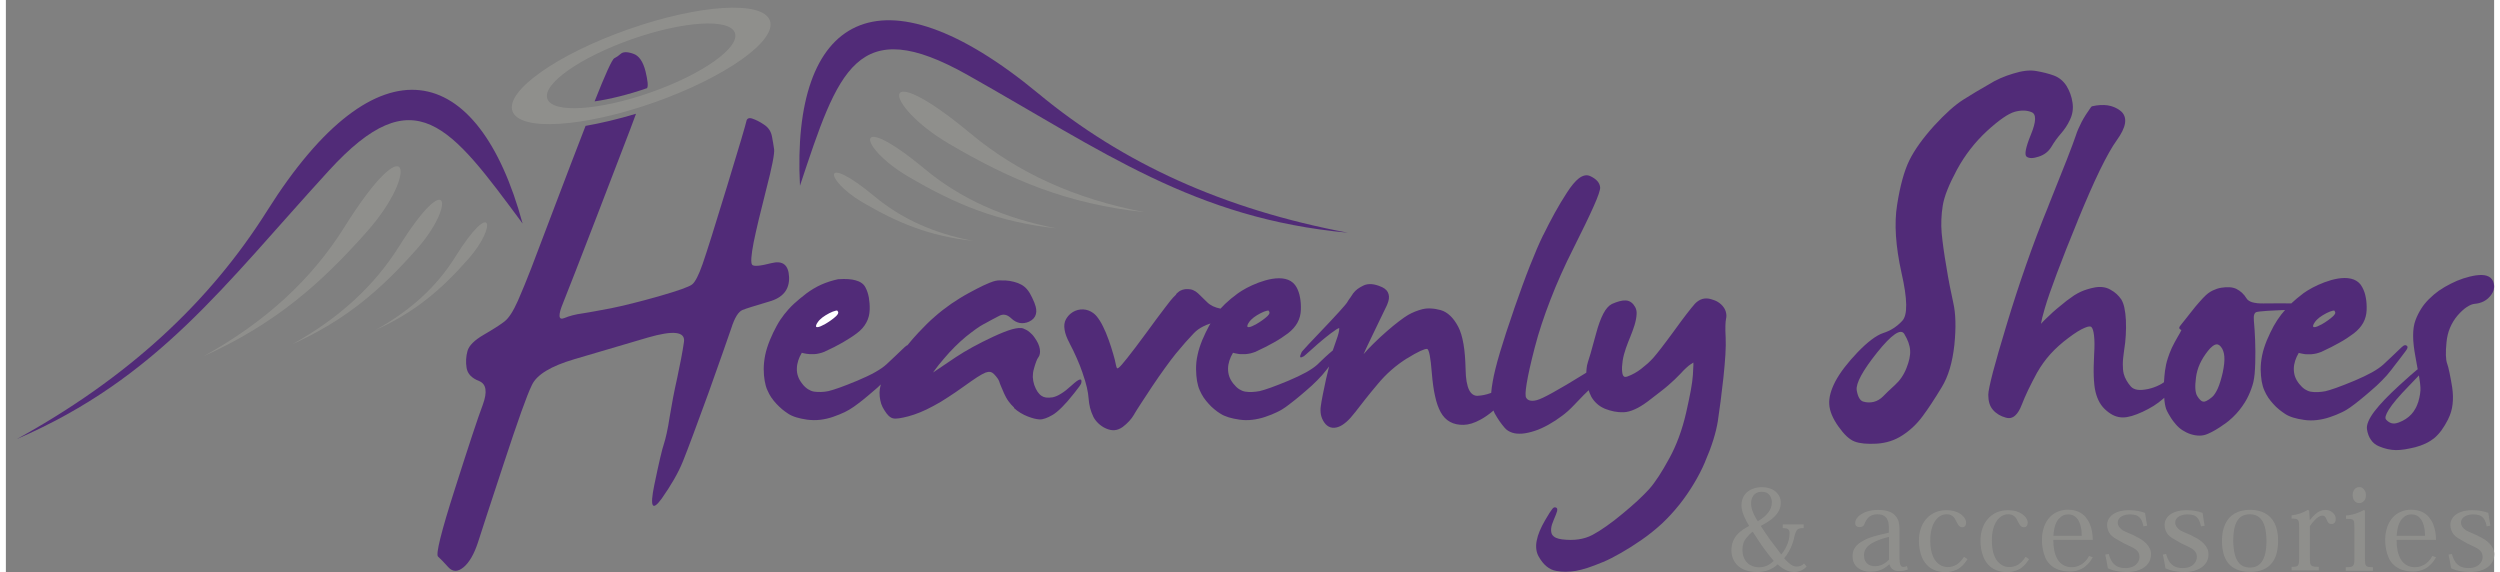 <?xml version="1.0" encoding="UTF-8"?>
<!-- Generator: Adobe Illustrator 24.1.3, SVG Export Plug-In . SVG Version: 6.00 Build 0)  -->
<svg xmlns="http://www.w3.org/2000/svg" xmlns:xlink="http://www.w3.org/1999/xlink" version="1.1" id="Layer_1" x="0px" y="0px" viewBox="0 0 201.23 46.27" style="enable-background:new 0 0 201.23 46.27;" xml:space="preserve" width="201px" height="46px">
<rect x="0" y="0" width="201.23" height="46.27" fill="#808080" stroke="none"/>
<style type="text/css">
	.st0{fill:#8F8F8C;}
	.st1{fill:#512B78;}
	.st2{fill-rule:evenodd;clip-rule:evenodd;fill:#512B78;}
	.st3{fill-rule:evenodd;clip-rule:evenodd;fill:#8F8F8C;}
	.st4{fill:#FFFFFF;}
</style>
<path class="st0" d="M197.54,44.85c0.04,0.18,0.08,0.36,0.11,0.53c0.03,0.18,0.07,0.37,0.1,0.58c0.13,0.06,0.28,0.11,0.43,0.16  c0.15,0.04,0.32,0.08,0.5,0.1c0.18,0.02,0.38,0.04,0.6,0.04c0.4,0,0.74-0.06,1.04-0.18c0.29-0.12,0.52-0.28,0.68-0.5  c0.16-0.21,0.24-0.46,0.24-0.75c0-0.17-0.03-0.33-0.1-0.47c-0.07-0.14-0.16-0.27-0.27-0.39c-0.11-0.12-0.24-0.22-0.38-0.32  c-0.14-0.09-0.29-0.18-0.45-0.25c-0.06-0.04-0.13-0.08-0.22-0.12c-0.09-0.04-0.18-0.08-0.28-0.12c-0.1-0.04-0.2-0.08-0.3-0.13  c-0.1-0.04-0.19-0.09-0.27-0.13c-0.13-0.09-0.23-0.18-0.31-0.29c-0.07-0.11-0.11-0.22-0.11-0.34c0-0.13,0.04-0.24,0.1-0.32  c0.06-0.09,0.15-0.16,0.25-0.21c0.1-0.05,0.21-0.09,0.32-0.11c0.11-0.02,0.22-0.03,0.32-0.03c0.21,0,0.39,0.03,0.53,0.08  c0.14,0.06,0.26,0.16,0.35,0.3c0.09,0.14,0.16,0.34,0.21,0.59l0.3-0.06c-0.04-0.22-0.08-0.41-0.1-0.58  c-0.03-0.17-0.05-0.32-0.07-0.45c-0.17-0.07-0.37-0.12-0.58-0.16c-0.21-0.04-0.45-0.06-0.71-0.06c-0.37,0-0.68,0.05-0.95,0.15  c-0.26,0.1-0.47,0.24-0.61,0.42c-0.14,0.18-0.22,0.38-0.22,0.62c0,0.16,0.03,0.31,0.08,0.44c0.05,0.13,0.12,0.25,0.21,0.36  c0.09,0.09,0.19,0.17,0.3,0.25c0.11,0.07,0.23,0.14,0.36,0.21c0.13,0.07,0.27,0.15,0.4,0.23c0.17,0.09,0.32,0.16,0.46,0.22  c0.14,0.06,0.25,0.12,0.35,0.18c0.1,0.06,0.18,0.12,0.25,0.19c0.07,0.07,0.12,0.15,0.15,0.23c0.03,0.08,0.05,0.18,0.05,0.28  c0,0.17-0.05,0.32-0.14,0.45c-0.09,0.14-0.22,0.25-0.39,0.33c-0.17,0.08-0.37,0.12-0.61,0.12c-0.22,0-0.41-0.03-0.59-0.1  c-0.17-0.07-0.32-0.19-0.45-0.35c-0.12-0.17-0.23-0.4-0.31-0.69L197.54,44.85z M193.35,43.32c0.02-0.33,0.07-0.61,0.14-0.83  c0.08-0.22,0.17-0.4,0.29-0.53c0.12-0.13,0.24-0.23,0.37-0.28c0.13-0.06,0.26-0.08,0.38-0.08c0.19,0,0.36,0.04,0.49,0.12  c0.13,0.08,0.24,0.19,0.32,0.31c0.08,0.13,0.14,0.27,0.19,0.43c0.04,0.15,0.07,0.31,0.09,0.46c0.01,0.15,0.02,0.28,0.02,0.41H193.35  z M196.23,44.96c-0.04,0.09-0.1,0.18-0.18,0.29c-0.08,0.1-0.18,0.2-0.3,0.3c-0.12,0.1-0.26,0.17-0.42,0.23  c-0.16,0.06-0.34,0.09-0.55,0.09c-0.22,0-0.42-0.06-0.61-0.16c-0.19-0.11-0.35-0.25-0.47-0.45c-0.13-0.21-0.22-0.45-0.28-0.72  c-0.05-0.27-0.08-0.56-0.08-0.88h3.19c0-0.2-0.02-0.42-0.05-0.64c-0.04-0.22-0.1-0.44-0.19-0.65c-0.09-0.21-0.21-0.4-0.36-0.58  c-0.15-0.17-0.34-0.31-0.57-0.41c-0.23-0.1-0.5-0.15-0.82-0.16c-0.3,0-0.56,0.05-0.79,0.14c-0.23,0.09-0.43,0.21-0.6,0.37  c-0.17,0.16-0.3,0.34-0.41,0.54c-0.11,0.2-0.19,0.42-0.24,0.65c-0.05,0.23-0.08,0.46-0.08,0.7c0,0.28,0.02,0.54,0.07,0.8  c0.05,0.26,0.12,0.49,0.22,0.71c0.1,0.22,0.24,0.41,0.42,0.57c0.17,0.16,0.39,0.29,0.65,0.38c0.26,0.09,0.56,0.14,0.91,0.14  c0.15,0,0.3-0.01,0.46-0.05c0.16-0.03,0.32-0.09,0.48-0.17c0.16-0.08,0.32-0.2,0.47-0.35c0.15-0.15,0.3-0.34,0.43-0.58L196.23,44.96  z M190.71,41.24c-0.16,0.09-0.32,0.16-0.47,0.22c-0.15,0.06-0.31,0.11-0.47,0.15c-0.16,0.04-0.33,0.07-0.52,0.08v0.27  c0.16,0,0.29,0,0.38,0.01c0.09,0.01,0.16,0.04,0.2,0.08c0.04,0.04,0.07,0.11,0.08,0.2c0.01,0.09,0.02,0.22,0.02,0.38v2.52  c0,0.16,0,0.28-0.02,0.38c-0.01,0.09-0.04,0.17-0.09,0.22c-0.04,0.05-0.11,0.08-0.21,0.1c-0.09,0.02-0.22,0.02-0.38,0.02v0.29h2.2  v-0.29c-0.15,0-0.27-0.01-0.36-0.02c-0.09-0.02-0.15-0.05-0.19-0.09c-0.04-0.05-0.07-0.12-0.08-0.21c-0.01-0.09-0.02-0.22-0.02-0.37  V41.3L190.71,41.24z M190.32,39.39c-0.1,0-0.19,0.03-0.27,0.08c-0.08,0.05-0.14,0.13-0.19,0.22c-0.05,0.1-0.07,0.21-0.07,0.35  c0,0.14,0.02,0.25,0.07,0.35c0.05,0.1,0.11,0.17,0.19,0.22c0.08,0.05,0.17,0.08,0.27,0.08c0.1,0,0.19-0.03,0.27-0.08  c0.08-0.05,0.15-0.12,0.2-0.22c0.05-0.09,0.07-0.21,0.07-0.35c0-0.13-0.02-0.24-0.07-0.33c-0.05-0.1-0.11-0.17-0.19-0.23  C190.52,39.42,190.43,39.39,190.32,39.39z M186.27,41.3l-0.1-0.07c-0.21,0.13-0.42,0.23-0.64,0.3c-0.22,0.07-0.44,0.12-0.68,0.15  v0.26c0.14,0,0.25,0,0.33,0.02c0.08,0.01,0.14,0.04,0.18,0.09c0.04,0.04,0.07,0.11,0.08,0.2c0.01,0.09,0.02,0.21,0.02,0.36v2.52  c0,0.16,0,0.29-0.02,0.38c-0.01,0.1-0.04,0.17-0.08,0.22c-0.04,0.05-0.1,0.08-0.18,0.09c-0.08,0.02-0.19,0.02-0.33,0.02v0.29h2.2  v-0.29c-0.16,0-0.3-0.01-0.39-0.02c-0.1-0.02-0.17-0.05-0.22-0.1c-0.05-0.05-0.08-0.12-0.09-0.21c-0.01-0.09-0.02-0.22-0.02-0.37  v-2.59c0.12-0.18,0.24-0.33,0.36-0.45c0.11-0.13,0.22-0.23,0.33-0.29c0.11-0.07,0.21-0.11,0.32-0.11c0.09,0,0.16,0.03,0.21,0.08  c0.05,0.05,0.1,0.14,0.14,0.26c0.04,0.12,0.1,0.2,0.16,0.26c0.06,0.06,0.14,0.08,0.23,0.08c0.11,0,0.19-0.04,0.25-0.11  c0.06-0.07,0.09-0.17,0.09-0.3c0-0.14-0.04-0.27-0.12-0.38c-0.08-0.11-0.18-0.19-0.3-0.26c-0.12-0.06-0.26-0.09-0.4-0.09  c-0.16,0-0.31,0.03-0.45,0.09c-0.14,0.06-0.27,0.15-0.4,0.27c-0.13,0.12-0.27,0.27-0.41,0.45h-0.02L186.27,41.3z M181.48,41.59  c0.32,0,0.57,0.09,0.77,0.26c0.2,0.17,0.34,0.42,0.43,0.74c0.09,0.32,0.14,0.71,0.14,1.15c0,0.2-0.01,0.39-0.03,0.6  c-0.02,0.2-0.06,0.4-0.11,0.58c-0.06,0.19-0.13,0.35-0.23,0.5c-0.1,0.15-0.23,0.26-0.39,0.35c-0.16,0.09-0.35,0.13-0.58,0.13  c-0.2,0-0.38-0.04-0.54-0.11c-0.16-0.07-0.29-0.18-0.39-0.32c-0.13-0.16-0.23-0.39-0.3-0.67c-0.07-0.28-0.11-0.64-0.12-1.07  c0-0.29,0.02-0.56,0.06-0.82c0.04-0.26,0.11-0.49,0.21-0.69c0.1-0.2,0.24-0.36,0.41-0.47C181,41.65,181.22,41.59,181.48,41.59z   M181.49,46.25c0.41,0,0.77-0.06,1.06-0.19c0.29-0.12,0.52-0.29,0.7-0.52c0.18-0.22,0.31-0.49,0.39-0.8  c0.08-0.31,0.12-0.65,0.12-1.02c0-0.56-0.1-1.03-0.28-1.4c-0.19-0.37-0.45-0.64-0.79-0.82c-0.34-0.18-0.74-0.27-1.2-0.27  c-0.48,0-0.89,0.1-1.23,0.29c-0.34,0.19-0.6,0.48-0.77,0.85c-0.18,0.37-0.27,0.82-0.27,1.35c0,0.38,0.04,0.73,0.12,1.03  c0.08,0.31,0.21,0.58,0.39,0.8c0.18,0.22,0.41,0.39,0.7,0.51C180.73,46.19,181.08,46.25,181.49,46.25z M174.44,44.85  c0.04,0.18,0.08,0.36,0.11,0.53c0.03,0.18,0.07,0.37,0.1,0.58c0.13,0.06,0.28,0.11,0.43,0.16c0.15,0.04,0.32,0.08,0.5,0.1  c0.18,0.02,0.38,0.04,0.6,0.04c0.4,0,0.74-0.06,1.03-0.18c0.29-0.12,0.52-0.28,0.68-0.5c0.16-0.21,0.24-0.46,0.24-0.75  c0-0.17-0.03-0.33-0.1-0.47c-0.07-0.14-0.16-0.27-0.27-0.39c-0.11-0.12-0.24-0.22-0.38-0.32c-0.14-0.09-0.29-0.18-0.45-0.25  c-0.06-0.04-0.13-0.08-0.22-0.12c-0.09-0.04-0.18-0.08-0.28-0.12c-0.1-0.04-0.2-0.08-0.3-0.13c-0.1-0.04-0.19-0.09-0.27-0.13  c-0.13-0.09-0.23-0.18-0.31-0.29c-0.07-0.11-0.11-0.22-0.11-0.34c0-0.13,0.04-0.24,0.1-0.32c0.06-0.09,0.15-0.16,0.25-0.21  c0.1-0.05,0.21-0.09,0.32-0.11c0.11-0.02,0.22-0.03,0.32-0.03c0.21,0,0.39,0.03,0.53,0.08c0.14,0.06,0.26,0.16,0.35,0.3  c0.09,0.14,0.16,0.34,0.21,0.59l0.3-0.06c-0.04-0.22-0.08-0.41-0.1-0.58c-0.03-0.17-0.05-0.32-0.07-0.45  c-0.17-0.07-0.37-0.12-0.58-0.16c-0.21-0.04-0.45-0.06-0.71-0.06c-0.37,0-0.68,0.05-0.95,0.15c-0.26,0.1-0.47,0.24-0.61,0.42  c-0.14,0.18-0.22,0.38-0.22,0.62c0,0.16,0.03,0.31,0.08,0.44c0.05,0.13,0.12,0.25,0.21,0.36c0.09,0.09,0.19,0.17,0.3,0.25  c0.11,0.07,0.23,0.14,0.36,0.21c0.13,0.07,0.27,0.15,0.4,0.23c0.17,0.09,0.32,0.16,0.46,0.22c0.14,0.06,0.25,0.12,0.35,0.18  c0.1,0.06,0.18,0.12,0.25,0.19c0.07,0.07,0.12,0.15,0.15,0.23c0.03,0.08,0.05,0.18,0.05,0.28c0,0.17-0.05,0.32-0.14,0.45  c-0.09,0.14-0.22,0.25-0.39,0.33c-0.17,0.08-0.37,0.12-0.61,0.12c-0.22,0-0.41-0.03-0.59-0.1c-0.17-0.07-0.32-0.19-0.45-0.35  c-0.12-0.17-0.23-0.4-0.31-0.69L174.44,44.85z M169.78,44.85c0.04,0.18,0.08,0.36,0.11,0.53c0.03,0.18,0.07,0.37,0.1,0.58  c0.13,0.06,0.28,0.11,0.43,0.16c0.15,0.04,0.32,0.08,0.5,0.1c0.18,0.02,0.38,0.04,0.6,0.04c0.4,0,0.74-0.06,1.04-0.18  c0.29-0.12,0.52-0.28,0.68-0.5c0.16-0.21,0.24-0.46,0.24-0.75c0-0.17-0.03-0.33-0.1-0.47c-0.07-0.14-0.16-0.27-0.27-0.39  c-0.11-0.12-0.24-0.22-0.38-0.32c-0.14-0.09-0.29-0.18-0.45-0.25c-0.06-0.04-0.13-0.08-0.22-0.12c-0.09-0.04-0.18-0.08-0.28-0.12  c-0.1-0.04-0.2-0.08-0.3-0.13c-0.1-0.04-0.19-0.09-0.27-0.13c-0.13-0.09-0.23-0.18-0.31-0.29c-0.07-0.11-0.11-0.22-0.11-0.34  c0-0.13,0.04-0.24,0.1-0.32c0.06-0.09,0.15-0.16,0.25-0.21c0.1-0.05,0.21-0.09,0.32-0.11c0.11-0.02,0.22-0.03,0.32-0.03  c0.21,0,0.39,0.03,0.53,0.08c0.14,0.06,0.26,0.16,0.35,0.3s0.16,0.34,0.21,0.59l0.3-0.06c-0.04-0.22-0.08-0.41-0.1-0.58  c-0.03-0.17-0.05-0.32-0.07-0.45c-0.17-0.07-0.37-0.12-0.58-0.16c-0.21-0.04-0.45-0.06-0.71-0.06c-0.37,0-0.68,0.05-0.95,0.15  c-0.26,0.1-0.47,0.24-0.61,0.42c-0.14,0.18-0.22,0.38-0.22,0.62c0,0.16,0.03,0.31,0.08,0.44c0.05,0.13,0.12,0.25,0.21,0.36  c0.09,0.09,0.19,0.17,0.3,0.25c0.11,0.07,0.23,0.14,0.36,0.21c0.13,0.07,0.27,0.15,0.41,0.23c0.17,0.09,0.32,0.16,0.46,0.22  c0.14,0.06,0.25,0.12,0.35,0.18c0.1,0.06,0.18,0.12,0.25,0.19c0.07,0.07,0.12,0.15,0.15,0.23c0.03,0.08,0.05,0.18,0.05,0.28  c0,0.17-0.05,0.32-0.14,0.45c-0.09,0.14-0.22,0.25-0.39,0.33c-0.17,0.08-0.37,0.12-0.61,0.12c-0.22,0-0.41-0.03-0.59-0.1  c-0.17-0.07-0.32-0.19-0.45-0.35c-0.12-0.17-0.23-0.4-0.31-0.69L169.78,44.85z M165.59,43.32c0.02-0.33,0.07-0.61,0.14-0.83  c0.08-0.22,0.17-0.4,0.29-0.53c0.12-0.13,0.24-0.23,0.37-0.28c0.13-0.06,0.26-0.08,0.38-0.08c0.19,0,0.36,0.04,0.49,0.12  c0.13,0.08,0.24,0.19,0.32,0.31c0.08,0.13,0.14,0.27,0.19,0.43c0.04,0.15,0.07,0.31,0.09,0.46c0.01,0.15,0.02,0.28,0.02,0.41H165.59  z M168.47,44.96c-0.04,0.09-0.1,0.18-0.18,0.29c-0.08,0.1-0.18,0.2-0.3,0.3c-0.12,0.1-0.26,0.17-0.42,0.23  c-0.16,0.06-0.34,0.09-0.55,0.09c-0.22,0-0.42-0.06-0.61-0.16c-0.19-0.11-0.35-0.25-0.47-0.45c-0.13-0.21-0.22-0.45-0.28-0.72  c-0.05-0.27-0.08-0.56-0.08-0.88h3.19c0-0.2-0.02-0.42-0.05-0.64c-0.04-0.22-0.1-0.44-0.19-0.65c-0.09-0.21-0.21-0.4-0.36-0.58  c-0.15-0.17-0.34-0.31-0.57-0.41c-0.23-0.1-0.5-0.15-0.82-0.16c-0.3,0-0.56,0.05-0.79,0.14c-0.23,0.09-0.43,0.21-0.6,0.37  c-0.17,0.16-0.3,0.34-0.41,0.54c-0.11,0.2-0.19,0.42-0.24,0.65c-0.05,0.23-0.08,0.46-0.08,0.7c0,0.28,0.02,0.54,0.07,0.8  c0.05,0.26,0.12,0.49,0.22,0.71c0.1,0.22,0.24,0.41,0.42,0.57c0.17,0.16,0.39,0.29,0.65,0.38c0.26,0.09,0.56,0.14,0.91,0.14  c0.15,0,0.3-0.01,0.46-0.05c0.16-0.03,0.32-0.09,0.48-0.17c0.16-0.08,0.32-0.2,0.47-0.35c0.15-0.15,0.3-0.34,0.43-0.58L168.47,44.96  z M163.34,45.03c-0.18,0.28-0.38,0.49-0.6,0.63c-0.22,0.13-0.46,0.2-0.71,0.2c-0.16,0-0.33-0.03-0.49-0.1  c-0.16-0.07-0.32-0.19-0.46-0.35c-0.14-0.16-0.25-0.38-0.34-0.66c-0.08-0.28-0.13-0.62-0.13-1.04c0-0.36,0.04-0.67,0.11-0.93  c0.07-0.27,0.17-0.49,0.29-0.66c0.12-0.18,0.27-0.31,0.42-0.4c0.16-0.09,0.33-0.13,0.5-0.13c0.2,0,0.35,0.05,0.47,0.14  c0.12,0.09,0.21,0.21,0.27,0.36c0.06,0.12,0.12,0.22,0.17,0.31c0.05,0.08,0.1,0.14,0.16,0.18c0.05,0.04,0.12,0.06,0.2,0.06  c0.1,0,0.18-0.04,0.23-0.1c0.05-0.07,0.08-0.16,0.08-0.28c0-0.11-0.04-0.23-0.11-0.34c-0.07-0.12-0.18-0.23-0.31-0.33  c-0.14-0.1-0.3-0.18-0.5-0.24c-0.2-0.06-0.42-0.09-0.67-0.09c-0.34,0-0.64,0.06-0.92,0.18c-0.27,0.12-0.51,0.29-0.7,0.51  c-0.2,0.22-0.35,0.48-0.45,0.78c-0.11,0.3-0.16,0.64-0.16,1.01c0,0.22,0.02,0.44,0.06,0.68c0.04,0.23,0.11,0.46,0.2,0.68  c0.1,0.22,0.23,0.42,0.39,0.59c0.17,0.18,0.37,0.32,0.62,0.42c0.25,0.1,0.55,0.16,0.89,0.16c0.13,0,0.27-0.01,0.42-0.04  c0.15-0.03,0.3-0.08,0.46-0.15c0.16-0.07,0.31-0.18,0.46-0.32c0.15-0.14,0.29-0.32,0.43-0.54L163.34,45.03z M158.36,45.03  c-0.18,0.28-0.38,0.49-0.6,0.63c-0.22,0.13-0.46,0.2-0.71,0.2c-0.16,0-0.33-0.03-0.49-0.1c-0.16-0.07-0.32-0.19-0.46-0.35  c-0.14-0.16-0.25-0.38-0.34-0.66c-0.08-0.28-0.13-0.62-0.13-1.04c0-0.36,0.04-0.67,0.11-0.93c0.07-0.27,0.17-0.49,0.29-0.66  c0.12-0.18,0.27-0.31,0.42-0.4c0.16-0.09,0.33-0.13,0.5-0.13c0.2,0,0.35,0.05,0.47,0.14c0.12,0.09,0.21,0.21,0.27,0.36  c0.06,0.12,0.12,0.22,0.17,0.31c0.05,0.08,0.1,0.14,0.16,0.18c0.05,0.04,0.12,0.06,0.2,0.06c0.1,0,0.18-0.04,0.23-0.1  c0.05-0.07,0.08-0.16,0.08-0.28c0-0.11-0.04-0.23-0.11-0.34c-0.07-0.12-0.18-0.23-0.31-0.33c-0.14-0.1-0.3-0.18-0.5-0.24  c-0.2-0.06-0.42-0.09-0.67-0.09c-0.34,0-0.64,0.06-0.92,0.18c-0.27,0.12-0.51,0.29-0.7,0.51c-0.2,0.22-0.35,0.48-0.45,0.78  c-0.11,0.3-0.16,0.64-0.16,1.01c0,0.22,0.02,0.44,0.06,0.68c0.04,0.23,0.11,0.46,0.2,0.68c0.1,0.22,0.23,0.42,0.39,0.59  c0.17,0.18,0.37,0.32,0.62,0.42c0.25,0.1,0.55,0.16,0.89,0.16c0.13,0,0.27-0.01,0.42-0.04c0.15-0.03,0.3-0.08,0.46-0.15  c0.16-0.07,0.31-0.18,0.46-0.32c0.15-0.14,0.29-0.32,0.43-0.54L158.36,45.03z M152.28,45.27c-0.09,0.09-0.18,0.17-0.29,0.25  c-0.11,0.08-0.23,0.14-0.36,0.19c-0.13,0.05-0.28,0.08-0.45,0.08c-0.21,0-0.38-0.04-0.52-0.12c-0.13-0.08-0.23-0.18-0.3-0.32  c-0.06-0.13-0.09-0.29-0.09-0.47c0-0.22,0.07-0.41,0.21-0.59c0.14-0.18,0.36-0.34,0.66-0.48c0.3-0.14,0.68-0.28,1.15-0.39V45.27z   M152.28,43.08l-0.65,0.15c-0.35,0.08-0.66,0.17-0.93,0.27c-0.27,0.1-0.49,0.22-0.68,0.34c-0.24,0.15-0.41,0.32-0.52,0.51  c-0.11,0.19-0.16,0.42-0.15,0.66c0,0.22,0.04,0.4,0.13,0.56c0.08,0.16,0.19,0.28,0.33,0.38c0.14,0.1,0.29,0.17,0.46,0.22  c0.17,0.05,0.34,0.07,0.51,0.07c0.24,0,0.46-0.03,0.64-0.08c0.18-0.05,0.35-0.12,0.49-0.21c0.14-0.09,0.27-0.19,0.39-0.3h0.03  c0.06,0.18,0.14,0.31,0.27,0.4c0.12,0.09,0.29,0.13,0.49,0.13c0.16,0,0.3-0.01,0.41-0.03c0.12-0.02,0.22-0.06,0.32-0.1l-0.08-0.28  c-0.04,0.02-0.08,0.04-0.13,0.06c-0.05,0.01-0.1,0.02-0.16,0.02c-0.1,0-0.18-0.05-0.23-0.16c-0.05-0.11-0.08-0.29-0.08-0.53v-2.38  c0-0.24-0.03-0.45-0.08-0.63c-0.06-0.18-0.15-0.34-0.28-0.47c-0.09-0.1-0.2-0.18-0.32-0.24c-0.12-0.06-0.27-0.11-0.44-0.15  c-0.17-0.03-0.38-0.05-0.61-0.05c-0.3,0-0.56,0.03-0.79,0.1c-0.23,0.06-0.42,0.15-0.58,0.25c-0.16,0.1-0.28,0.22-0.36,0.34  c-0.08,0.12-0.12,0.24-0.12,0.36c0,0.06,0.01,0.12,0.03,0.17c0.02,0.05,0.06,0.09,0.11,0.12c0.05,0.03,0.12,0.05,0.2,0.05  c0.12,0,0.21-0.03,0.28-0.07c0.06-0.05,0.11-0.12,0.14-0.21c0.03-0.07,0.06-0.15,0.11-0.23c0.05-0.09,0.11-0.17,0.18-0.25  c0.08-0.08,0.17-0.15,0.3-0.2c0.12-0.05,0.27-0.08,0.45-0.08c0.18,0,0.34,0.03,0.46,0.09c0.12,0.06,0.21,0.13,0.28,0.23  c0.07,0.1,0.11,0.21,0.14,0.33s0.04,0.26,0.04,0.4V43.08z M140.44,44.45c0-0.19,0.03-0.37,0.08-0.53c0.06-0.16,0.14-0.31,0.26-0.44  c0.07-0.09,0.14-0.17,0.22-0.25c0.08-0.08,0.17-0.16,0.27-0.23c0.17,0.27,0.35,0.54,0.53,0.81c0.18,0.27,0.37,0.54,0.57,0.8  c0.19,0.26,0.4,0.51,0.6,0.75c-0.16,0.16-0.33,0.28-0.53,0.38c-0.2,0.09-0.42,0.14-0.66,0.14c-0.11,0-0.22-0.01-0.34-0.04  c-0.12-0.03-0.24-0.07-0.36-0.14c-0.12-0.06-0.22-0.15-0.32-0.26c-0.1-0.11-0.17-0.25-0.23-0.41  C140.47,44.87,140.44,44.67,140.44,44.45z M142.02,39.77c0.14,0,0.26,0.03,0.36,0.07c0.1,0.05,0.18,0.11,0.25,0.2  c0.06,0.08,0.11,0.17,0.14,0.27c0.03,0.1,0.05,0.2,0.05,0.31c0,0.3-0.1,0.59-0.3,0.84c-0.2,0.26-0.48,0.49-0.84,0.69  c-0.19-0.28-0.32-0.54-0.41-0.78c-0.09-0.24-0.13-0.45-0.13-0.65c0-0.19,0.03-0.36,0.1-0.5c0.07-0.14,0.17-0.25,0.3-0.34  C141.67,39.81,141.83,39.77,142.02,39.77z M145.44,42.41h-1.74v0.3c0.13,0,0.23,0.01,0.31,0.03c0.08,0.02,0.14,0.06,0.18,0.12  c0.04,0.06,0.06,0.13,0.06,0.23c0,0.32-0.06,0.64-0.18,0.93c-0.12,0.3-0.28,0.57-0.49,0.82c-0.32-0.41-0.62-0.81-0.9-1.19  c-0.28-0.39-0.53-0.76-0.76-1.12c0.2-0.1,0.4-0.22,0.59-0.34c0.19-0.12,0.37-0.26,0.52-0.41c0.15-0.15,0.28-0.32,0.37-0.5  c0.09-0.19,0.14-0.4,0.14-0.63c0-0.17-0.03-0.33-0.1-0.48c-0.07-0.15-0.17-0.28-0.3-0.4c-0.13-0.12-0.29-0.21-0.49-0.27  c-0.19-0.07-0.41-0.1-0.66-0.1c-0.22,0-0.44,0.03-0.63,0.1c-0.2,0.06-0.37,0.16-0.52,0.28c-0.15,0.12-0.27,0.28-0.35,0.46  c-0.08,0.18-0.13,0.4-0.13,0.64c0,0.16,0.03,0.33,0.08,0.51c0.05,0.18,0.13,0.36,0.22,0.55c0.09,0.19,0.2,0.39,0.32,0.59  c-0.17,0.09-0.33,0.19-0.5,0.3c-0.17,0.11-0.32,0.24-0.46,0.4c-0.14,0.15-0.25,0.33-0.34,0.54c-0.08,0.21-0.13,0.46-0.13,0.74  c0,0.24,0.04,0.46,0.13,0.67c0.08,0.21,0.21,0.4,0.38,0.56c0.17,0.16,0.39,0.29,0.65,0.38c0.26,0.09,0.57,0.14,0.93,0.14  c0.34,0,0.65-0.06,0.92-0.16c0.27-0.11,0.52-0.26,0.73-0.46c0.17,0.16,0.34,0.29,0.5,0.38c0.16,0.09,0.31,0.15,0.44,0.19  c0.14,0.03,0.27,0.05,0.39,0.05c0.16,0,0.31-0.03,0.44-0.07c0.13-0.04,0.24-0.1,0.34-0.17c0.1-0.07,0.17-0.14,0.23-0.21l-0.21-0.24  c-0.07,0.08-0.15,0.14-0.25,0.18c-0.09,0.04-0.2,0.07-0.32,0.07c-0.11,0-0.22-0.02-0.33-0.07c-0.1-0.05-0.22-0.12-0.33-0.22  c-0.11-0.1-0.24-0.22-0.38-0.38c0.15-0.17,0.28-0.36,0.39-0.56c0.11-0.2,0.21-0.4,0.28-0.62c0.08-0.22,0.14-0.44,0.18-0.66  c0.05-0.18,0.1-0.31,0.16-0.4c0.06-0.09,0.14-0.15,0.23-0.17c0.09-0.03,0.21-0.04,0.34-0.03V42.41z"></path>
<path class="st1" d="M188.31,25.12c-0.01-0.01-0.06-0.01-0.14,0.01c-0.13,0.03-0.3,0.09-0.51,0.2l0,0l0,0  c-0.21,0.11-0.39,0.22-0.55,0.34c-0.15,0.12-0.28,0.24-0.37,0.37c-0.09,0.12-0.14,0.22-0.15,0.3c-0.01,0.04,0,0.07,0.02,0.1  c0.02,0.02,0.07,0.02,0.15,0.01c0.12-0.02,0.28-0.09,0.48-0.2l0.01,0c0.21-0.12,0.39-0.23,0.55-0.35c0.16-0.11,0.3-0.23,0.42-0.34  l0.01-0.01c0.09-0.09,0.14-0.17,0.15-0.24C188.39,25.26,188.36,25.19,188.31,25.12 M179.13,28.04c-0.04-0.05-0.08-0.08-0.11-0.11  c-0.08-0.06-0.16-0.09-0.25-0.08c-0.1,0.01-0.22,0.07-0.34,0.17c-0.12,0.09-0.24,0.22-0.37,0.39l0,0l0,0  c-0.26,0.33-0.47,0.67-0.63,1.02c-0.16,0.35-0.26,0.71-0.31,1.08l0,0.01c-0.05,0.37-0.07,0.69-0.05,0.95  c0.02,0.24,0.07,0.43,0.15,0.56l0,0c0.08,0.14,0.17,0.24,0.25,0.32l0.01,0.01c0.07,0.07,0.15,0.11,0.22,0.12  c0.06,0.01,0.14,0,0.25-0.05c0.13-0.06,0.29-0.17,0.46-0.31c0.17-0.14,0.32-0.38,0.47-0.7c0.15-0.34,0.28-0.77,0.4-1.29  c0.11-0.52,0.16-0.95,0.13-1.31C179.38,28.49,179.29,28.23,179.13,28.04L179.13,28.04L179.13,28.04z M190.57,23.24  c0.13,0.24,0.23,0.52,0.28,0.82c0.06,0.3,0.08,0.63,0.07,0.99c-0.01,0.38-0.1,0.73-0.28,1.06c-0.18,0.32-0.43,0.6-0.77,0.86h0  c-0.33,0.25-0.71,0.5-1.14,0.74c-0.43,0.24-0.91,0.49-1.44,0.73l-0.01,0.01l0,0c-0.15,0.06-0.3,0.1-0.44,0.14  c-0.14,0.03-0.28,0.05-0.41,0.06h0c-0.13,0-0.24,0-0.34,0c-0.11,0-0.2-0.01-0.29-0.03l0,0v0c-0.07-0.01-0.15-0.03-0.21-0.04  c-0.06-0.01-0.12-0.03-0.16-0.04c-0.13,0.21-0.22,0.42-0.29,0.63c-0.07,0.22-0.11,0.44-0.11,0.66c0,0.22,0.03,0.43,0.1,0.63  c0.07,0.2,0.18,0.39,0.33,0.58c0.15,0.19,0.3,0.33,0.46,0.44c0.16,0.1,0.32,0.17,0.49,0.2c0.19,0.03,0.38,0.04,0.57,0.03  c0.19-0.01,0.39-0.03,0.6-0.07c0.21-0.05,0.51-0.14,0.9-0.28c0.38-0.14,0.86-0.32,1.43-0.56c0.57-0.24,1.05-0.47,1.45-0.69  c0.39-0.22,0.69-0.43,0.91-0.63c0.2-0.18,0.41-0.38,0.65-0.61c0.22-0.21,0.43-0.41,0.64-0.61c0.16-0.16,0.28-0.26,0.34-0.3  c0.06-0.04,0.12-0.05,0.18-0.04c0.14,0.04,0.18,0.13,0.12,0.27c0,0.01,0,0.01-0.01,0.02c-0.02,0.05-0.07,0.11-0.13,0.2  c-0.3,0.41-0.62,0.82-0.94,1.23l-0.22,0.29c-0.22,0.29-0.47,0.57-0.75,0.85c-0.27,0.28-0.58,0.56-0.91,0.84  c-0.32,0.28-0.61,0.52-0.87,0.73l-0.01,0.01c-0.27,0.22-0.51,0.4-0.72,0.55l-0.01,0.01c-0.21,0.15-0.45,0.3-0.73,0.43  c-0.28,0.14-0.59,0.26-0.94,0.38c-0.35,0.12-0.71,0.2-1.05,0.24c-0.35,0.04-0.7,0.04-1.04-0.01l0,0v0  c-0.34-0.05-0.64-0.11-0.89-0.19c-0.26-0.08-0.48-0.18-0.66-0.3c-0.17-0.11-0.33-0.23-0.49-0.36c-0.16-0.13-0.31-0.27-0.45-0.43  c-0.15-0.16-0.28-0.33-0.41-0.51c-0.12-0.18-0.23-0.38-0.32-0.59l0,0c-0.1-0.22-0.17-0.47-0.22-0.75c-0.05-0.28-0.07-0.6-0.08-0.96  c0-0.37,0.04-0.75,0.12-1.14c0.08-0.39,0.21-0.79,0.38-1.21l0,0h0c0.18-0.42,0.36-0.8,0.55-1.15c0.2-0.35,0.4-0.66,0.62-0.94  c0.09-0.12,0.2-0.24,0.3-0.36c-0.58,0.02-1.07,0.05-1.45,0.07c-0.49,0.03-0.8,0.07-0.9,0.11l0,0c-0.06,0.03-0.11,0.09-0.14,0.18  c-0.04,0.12-0.05,0.29-0.03,0.51c0.02,0.24,0.04,0.5,0.06,0.77c0.02,0.26,0.03,0.52,0.04,0.8h0c0.01,0.29,0.02,0.59,0.02,0.91  c0,0.3,0,0.62-0.01,0.94c-0.01,0.34-0.03,0.64-0.05,0.89c-0.03,0.26-0.06,0.47-0.1,0.64h0c-0.04,0.17-0.09,0.34-0.16,0.53  c-0.06,0.18-0.14,0.36-0.22,0.54c-0.08,0.19-0.19,0.38-0.31,0.58c-0.12,0.2-0.27,0.4-0.43,0.61c-0.17,0.21-0.35,0.41-0.55,0.6  c-0.2,0.19-0.43,0.38-0.67,0.55l-0.01,0c-0.23,0.17-0.46,0.32-0.68,0.45c-0.22,0.13-0.44,0.25-0.64,0.33l0,0  c-0.22,0.1-0.45,0.15-0.68,0.15c-0.24,0-0.48-0.04-0.73-0.12l0,0c-0.24-0.08-0.46-0.19-0.66-0.32c-0.2-0.13-0.38-0.29-0.54-0.48  c-0.15-0.17-0.28-0.35-0.4-0.53l0-0.01c-0.12-0.18-0.22-0.36-0.31-0.54l0,0c-0.1-0.2-0.16-0.47-0.2-0.81  c-0.01-0.08-0.02-0.16-0.02-0.25c-0.03,0.03-0.06,0.06-0.1,0.09c-0.23,0.2-0.48,0.39-0.75,0.56c-0.27,0.17-0.57,0.33-0.89,0.48  c-0.32,0.15-0.61,0.26-0.88,0.34c-0.27,0.08-0.51,0.12-0.72,0.12c-0.22,0-0.45-0.04-0.67-0.13c-0.22-0.09-0.44-0.23-0.65-0.41h0  c-0.22-0.18-0.41-0.4-0.56-0.66c-0.15-0.26-0.26-0.55-0.34-0.88l0,0h0c-0.08-0.33-0.12-0.75-0.14-1.25c-0.02-0.5,0-1.08,0.03-1.75v0  c0.04-0.65,0.04-1.17-0.01-1.56c-0.04-0.35-0.11-0.57-0.21-0.67v0c-0.08-0.08-0.26-0.06-0.54,0.06c-0.34,0.14-0.78,0.41-1.32,0.82  l0,0v0c-0.55,0.41-1.03,0.84-1.45,1.3c-0.42,0.47-0.77,0.96-1.06,1.47l-0.01,0.01c-0.28,0.52-0.53,1-0.74,1.44  c-0.21,0.44-0.38,0.84-0.52,1.2l0,0l0,0c-0.15,0.39-0.32,0.67-0.52,0.85c-0.22,0.2-0.47,0.26-0.74,0.18l-0.01,0  c-0.22-0.06-0.41-0.14-0.58-0.24c-0.18-0.11-0.33-0.23-0.46-0.38l-0.01-0.01c-0.13-0.15-0.23-0.33-0.29-0.53  c-0.06-0.21-0.09-0.44-0.09-0.69c0-0.26,0.13-0.88,0.38-1.85c0.25-0.93,0.61-2.21,1.11-3.84h0c0.49-1.63,1.02-3.25,1.58-4.85  c0.56-1.6,1.16-3.19,1.8-4.75l0-0.01c0.62-1.54,1.12-2.79,1.49-3.74c0.37-0.95,0.61-1.6,0.72-1.93c0.11-0.35,0.27-0.71,0.47-1.1  c0.2-0.38,0.46-0.78,0.76-1.2c0.03-0.04,0.07-0.06,0.11-0.07v0c0.45-0.1,0.86-0.12,1.23-0.07c0.38,0.06,0.72,0.2,1.01,0.42l0,0l0,0  c0.33,0.25,0.46,0.59,0.4,1.02c-0.06,0.39-0.29,0.86-0.68,1.4c-0.37,0.51-0.82,1.31-1.35,2.39c-0.53,1.09-1.13,2.47-1.81,4.12  l0,0.01c-0.68,1.66-1.24,3.07-1.68,4.25c-0.44,1.18-0.77,2.11-0.97,2.81c-0.17,0.57-0.27,0.99-0.31,1.25  c0.14-0.15,0.28-0.3,0.43-0.44c0.17-0.17,0.34-0.33,0.52-0.49l0,0l0,0c0.17-0.15,0.35-0.31,0.54-0.46c0.18-0.15,0.38-0.31,0.59-0.48  c0.21-0.16,0.41-0.3,0.6-0.43l0,0c0.19-0.12,0.38-0.22,0.55-0.3c0.17-0.08,0.35-0.14,0.54-0.2c0.2-0.06,0.4-0.11,0.62-0.15l0.01,0  c0.22-0.04,0.44-0.04,0.65-0.01c0.21,0.03,0.41,0.1,0.59,0.21l0,0c0.18,0.1,0.34,0.21,0.48,0.34c0.14,0.13,0.27,0.28,0.38,0.44l0,0  c0.1,0.17,0.19,0.4,0.25,0.68l0,0.01c0.06,0.27,0.1,0.61,0.12,0.99l0,0.01c0.02,0.39,0.01,0.79-0.01,1.2  c-0.02,0.41-0.07,0.83-0.14,1.26h0c-0.06,0.42-0.1,0.78-0.1,1.09c0,0.3,0.02,0.55,0.07,0.75l0,0.01c0.05,0.19,0.13,0.38,0.23,0.55  c0.1,0.18,0.22,0.34,0.36,0.5c0.12,0.13,0.29,0.21,0.51,0.25c0.24,0.04,0.53,0.01,0.88-0.06v0c0.36-0.08,0.67-0.2,0.94-0.34  c0.12-0.06,0.23-0.13,0.34-0.21c0.02-0.33,0.04-0.63,0.08-0.91c0.05-0.37,0.12-0.7,0.22-0.99l0-0.01c0.09-0.28,0.2-0.57,0.33-0.86  c0.14-0.29,0.3-0.59,0.48-0.9c0.14-0.24,0.25-0.42,0.3-0.55c-0.02,0-0.04-0.01-0.05-0.02c-0.16-0.08-0.16-0.2-0.02-0.36  c0.05-0.06,0.21-0.26,0.48-0.6l0.36-0.46l0.01-0.01c0.24-0.31,0.46-0.58,0.66-0.8l0,0l0,0c0.2-0.23,0.38-0.42,0.53-0.56l0,0  c0.17-0.16,0.36-0.29,0.57-0.39c0.21-0.1,0.43-0.18,0.68-0.22l0,0h0c0.24-0.04,0.46-0.05,0.66-0.04c0.21,0.01,0.4,0.06,0.56,0.13  l0.01,0.01c0.16,0.08,0.31,0.18,0.45,0.31c0.14,0.13,0.26,0.28,0.37,0.46v0c0.08,0.13,0.23,0.23,0.44,0.3  c0.24,0.07,0.55,0.11,0.94,0.1c0.43-0.01,0.91-0.01,1.44-0.01c0.25,0,0.51,0,0.79,0.01c0.29-0.27,0.61-0.54,0.97-0.81  c0,0,0.01-0.01,0.01-0.01c0.18-0.13,0.43-0.29,0.73-0.45c0.58-0.31,1.35-0.62,2.06-0.74c0.75-0.12,1.45-0.03,1.85,0.5  C190.5,23.12,190.54,23.18,190.57,23.24z"></path>
<path class="st1" d="M195.15,30.36c-0.18,0.19-0.46,0.49-0.85,0.89c-0.76,0.78-1.29,1.4-1.59,1.88c-0.25,0.41-0.33,0.67-0.22,0.8  c0.14,0.16,0.3,0.26,0.46,0.3c0.16,0.04,0.35,0.02,0.55-0.06l0.01,0c0.22-0.08,0.41-0.18,0.58-0.29c0.17-0.11,0.32-0.24,0.45-0.38  l0,0c0.13-0.14,0.24-0.3,0.33-0.47c0.1-0.17,0.17-0.37,0.24-0.57l0-0.01c0.06-0.2,0.1-0.4,0.13-0.59c0.03-0.19,0.04-0.37,0.03-0.54  c-0.01-0.18-0.04-0.47-0.11-0.88L195.15,30.36z M197.73,22.94c0.33-0.17,0.67-0.31,1-0.42c0.35-0.11,0.69-0.2,1.03-0.25l0.01,0  c0.35-0.05,0.64-0.04,0.86,0.03c0.25,0.08,0.43,0.23,0.52,0.46l0,0c0.08,0.2,0.1,0.41,0.06,0.61c-0.04,0.2-0.14,0.39-0.3,0.58  l-0.01,0.01c-0.15,0.18-0.33,0.32-0.53,0.42c-0.21,0.1-0.44,0.17-0.7,0.19c-0.2,0.02-0.41,0.1-0.64,0.26l-0.01,0  c-0.24,0.16-0.49,0.39-0.75,0.69l-0.01,0.01c-0.25,0.3-0.45,0.63-0.6,0.99c-0.15,0.36-0.24,0.74-0.28,1.15  c-0.04,0.42-0.06,0.77-0.05,1.06c0.01,0.28,0.04,0.5,0.09,0.64c0.07,0.18,0.13,0.43,0.2,0.76c0.07,0.32,0.14,0.72,0.22,1.2l0,0h0  c0.07,0.49,0.08,0.95,0.03,1.37c-0.05,0.43-0.17,0.82-0.35,1.18l0,0.01c-0.18,0.35-0.36,0.65-0.54,0.9c-0.19,0.26-0.4,0.48-0.6,0.65  l0,0v0c-0.21,0.16-0.44,0.31-0.7,0.43c-0.25,0.12-0.54,0.22-0.84,0.3l0,0l0,0c-0.3,0.07-0.57,0.13-0.83,0.17  c-0.26,0.04-0.49,0.06-0.71,0.06c-0.22,0-0.44-0.03-0.68-0.08c-0.23-0.05-0.47-0.13-0.71-0.23l0,0l0,0  c-0.26-0.11-0.48-0.28-0.64-0.52c-0.16-0.23-0.27-0.51-0.32-0.84h0c-0.06-0.36,0.14-0.85,0.6-1.46c0.44-0.58,1.12-1.29,2.04-2.13  c0.7-0.64,1.16-1.04,1.37-1.21c0.03-0.03,0.06-0.05,0.09-0.06c-0.05-0.3-0.11-0.63-0.18-1h0c-0.12-0.65-0.19-1.22-0.19-1.71  c0-0.5,0.06-0.92,0.19-1.26c0.12-0.33,0.28-0.64,0.46-0.93c0.18-0.29,0.4-0.55,0.64-0.79c0.24-0.24,0.5-0.46,0.79-0.67  C197.08,23.29,197.39,23.11,197.73,22.94z"></path>
<path class="st1" d="M162.34,5.95c0.7-0.22,1.31-0.3,1.84-0.21c0.53,0.09,1.02,0.21,1.45,0.37c0.43,0.16,0.77,0.45,1.02,0.84  c0.24,0.4,0.41,0.84,0.48,1.33c0.08,0.49,0.01,0.96-0.2,1.4c-0.2,0.44-0.46,0.81-0.74,1.13c-0.28,0.32-0.54,0.68-0.77,1.07  c-0.24,0.39-0.58,0.65-1.03,0.79c-0.45,0.15-0.77,0.15-0.97,0c-0.19-0.15-0.08-0.74,0.35-1.79c0.43-1.05,0.45-1.65,0.05-1.81  c-0.39-0.16-0.83-0.17-1.36-0.03c-0.52,0.15-1.27,0.66-2.25,1.56c-0.97,0.9-1.78,1.94-2.42,3.12c-0.64,1.19-1.03,2.15-1.15,2.9  c-0.12,0.75-0.15,1.49-0.09,2.22c0.07,0.73,0.19,1.64,0.38,2.72c0.17,1.09,0.37,2.06,0.56,2.93c0.2,0.86,0.23,1.99,0.09,3.39  c-0.15,1.39-0.48,2.56-1.04,3.46c-0.55,0.91-1.06,1.69-1.53,2.32c-0.47,0.64-1.02,1.15-1.64,1.55c-0.61,0.4-1.3,0.62-2.07,0.67  c-0.77,0.04-1.36-0.01-1.78-0.17c-0.43-0.16-0.86-0.57-1.32-1.22c-0.46-0.65-0.71-1.25-0.74-1.79c-0.04-0.53,0.13-1.16,0.5-1.87  c0.38-0.71,0.98-1.49,1.79-2.34c0.81-0.84,1.51-1.37,2.08-1.56c0.58-0.18,1.09-0.51,1.53-0.98c0.45-0.47,0.43-1.76-0.06-3.9  c-0.47-2.13-0.6-3.97-0.35-5.5c0.24-1.53,0.57-2.73,0.99-3.59c0.42-0.85,1.09-1.78,1.99-2.78c0.91-0.99,1.71-1.71,2.4-2.14  c0.69-0.44,1.36-0.83,1.99-1.19C160.97,6.44,161.63,6.16,162.34,5.95 M153.53,27.01c-0.28-0.47-1.02,0.03-2.2,1.5  c-1.18,1.48-1.72,2.49-1.65,3.04c0.09,0.54,0.27,0.86,0.54,0.93c0.27,0.08,0.55,0.09,0.84,0.02c0.28-0.07,0.53-0.22,0.77-0.46  c0.22-0.23,0.53-0.53,0.93-0.89c0.4-0.36,0.72-0.81,0.94-1.37c0.22-0.55,0.33-1.03,0.3-1.44C153.98,27.93,153.82,27.49,153.53,27.01  z"></path>
<path class="st1" d="M79.89,22.75L79.89,22.75l-0.01,0c-0.2,0.06-0.48,0.18-0.83,0.34c-0.33,0.16-0.73,0.36-1.2,0.62  c-0.48,0.26-0.94,0.55-1.4,0.86c-0.46,0.32-0.91,0.67-1.33,1.04l0,0l0,0c-0.43,0.37-0.86,0.8-1.31,1.28c-0.3,0.32-0.6,0.66-0.9,1.03  c-0.02,0.01-0.05,0.02-0.07,0.03c-0.06,0.04-0.18,0.14-0.34,0.3c-0.21,0.2-0.42,0.4-0.64,0.61c-0.24,0.22-0.46,0.43-0.65,0.61  c-0.22,0.2-0.52,0.41-0.91,0.63c-0.39,0.22-0.88,0.45-1.45,0.69c-0.57,0.24-1.05,0.42-1.43,0.56c-0.39,0.14-0.69,0.23-0.9,0.28  c-0.21,0.04-0.4,0.07-0.6,0.07c-0.19,0.01-0.39-0.01-0.57-0.03c-0.17-0.03-0.33-0.1-0.49-0.2c-0.16-0.11-0.32-0.25-0.46-0.44  c-0.15-0.19-0.26-0.38-0.33-0.58c-0.07-0.2-0.11-0.41-0.1-0.63c0-0.22,0.04-0.44,0.11-0.66c0.07-0.21,0.16-0.42,0.29-0.63  c0.04,0.01,0.1,0.03,0.16,0.04c0.07,0.01,0.14,0.03,0.21,0.04v0l0,0c0.09,0.01,0.18,0.02,0.29,0.03c0.1,0,0.22,0,0.34,0h0  c0.13,0,0.27-0.03,0.41-0.06c0.14-0.03,0.29-0.08,0.44-0.14l0,0l0.01-0.01c0.53-0.24,1.01-0.48,1.44-0.73  c0.43-0.25,0.81-0.49,1.14-0.74h0c0.34-0.25,0.6-0.54,0.77-0.86c0.18-0.32,0.27-0.68,0.28-1.06c0.01-0.36-0.02-0.69-0.07-0.99  c-0.06-0.31-0.15-0.58-0.28-0.82c-0.14-0.27-0.41-0.46-0.79-0.56c-0.35-0.1-0.82-0.13-1.38-0.09l0,0h0c-0.01,0-0.02,0-0.03,0  c-0.48,0.1-0.94,0.25-1.37,0.44c-0.42,0.19-0.82,0.43-1.2,0.71c0,0-0.01,0.01-0.01,0.01c-0.37,0.28-0.7,0.56-1,0.83  c-0.3,0.28-0.55,0.56-0.77,0.84c-0.22,0.28-0.43,0.59-0.62,0.94c-0.19,0.35-0.38,0.73-0.55,1.15h0l0,0  c-0.17,0.42-0.3,0.82-0.38,1.21c-0.08,0.4-0.12,0.78-0.12,1.14c0,0.36,0.03,0.68,0.08,0.96c0.05,0.29,0.12,0.54,0.22,0.75l0,0  c0.09,0.21,0.19,0.4,0.31,0.58c0,0,0,0.01,0.01,0.01c0.12,0.18,0.26,0.35,0.41,0.51c0.14,0.15,0.29,0.29,0.45,0.43  c0.16,0.13,0.32,0.25,0.49,0.36c0.18,0.12,0.4,0.22,0.66,0.3c0.26,0.08,0.55,0.14,0.89,0.19v0l0,0c0.34,0.04,0.69,0.05,1.04,0.01  c0.35-0.04,0.7-0.12,1.05-0.24c0.35-0.12,0.66-0.25,0.94-0.38c0.54-0.26,1-0.62,1.47-0.99c0.26-0.21,0.55-0.45,0.87-0.73h0  c0.21-0.17,0.4-0.34,0.58-0.52c-0.03,0.12-0.06,0.24-0.08,0.36c-0.03,0.2-0.03,0.41-0.01,0.61c0.02,0.2,0.06,0.4,0.12,0.59  c0.06,0.18,0.15,0.36,0.26,0.53l0.01,0.01c0.1,0.17,0.21,0.31,0.31,0.41c0,0,0.01,0.01,0.01,0.01c0.12,0.12,0.24,0.19,0.36,0.22  c0.11,0.03,0.27,0.03,0.49,0c0.2-0.03,0.45-0.08,0.75-0.16l0,0c0.3-0.08,0.63-0.19,0.97-0.33c0.34-0.14,0.7-0.31,1.08-0.52  c0.38-0.2,0.77-0.43,1.17-0.7c0.4-0.26,0.82-0.54,1.26-0.86v0l0,0c0.43-0.31,0.79-0.56,1.08-0.75c0.29-0.19,0.52-0.31,0.69-0.38  c0.14-0.05,0.27-0.07,0.38-0.05v0l0,0c0.11,0.02,0.21,0.08,0.3,0.17c0.11,0.12,0.21,0.23,0.28,0.33c0.07,0.1,0.12,0.19,0.15,0.28  c0.03,0.11,0.08,0.24,0.15,0.4c0.07,0.17,0.15,0.36,0.24,0.56c0.1,0.22,0.21,0.43,0.35,0.62c0.13,0.19,0.29,0.36,0.46,0.52L81.53,33  c0.17,0.15,0.35,0.29,0.54,0.4c0.19,0.11,0.38,0.21,0.57,0.28c0.19,0.07,0.36,0.13,0.52,0.17c0.16,0.04,0.3,0.06,0.44,0.07h0  c0.14,0.01,0.3-0.03,0.48-0.09c0.17-0.06,0.36-0.15,0.58-0.28v0l0,0c0.22-0.13,0.47-0.34,0.76-0.63c0.28-0.28,0.6-0.64,0.95-1.09  l0.01-0.01c0.37-0.46,0.57-0.74,0.59-0.84c0.09-0.44-0.16-0.38-0.77,0.18c-0.32,0.29-0.6,0.52-0.87,0.68  c-0.25,0.16-0.48,0.25-0.67,0.29v0c-0.2,0.03-0.39,0.04-0.54,0.02c-0.14-0.02-0.27-0.07-0.37-0.14L83.74,32  c-0.11-0.07-0.2-0.18-0.3-0.31c-0.1-0.15-0.19-0.33-0.27-0.55c-0.07-0.21-0.11-0.43-0.12-0.65c0-0.22,0.02-0.44,0.09-0.66l0-0.01  c0.07-0.24,0.13-0.44,0.19-0.59c0.05-0.14,0.1-0.23,0.14-0.29l0.01-0.01c0.07-0.09,0.12-0.2,0.14-0.32c0.02-0.11,0.02-0.24,0-0.37  l0-0.01c-0.02-0.14-0.07-0.29-0.14-0.45h0c-0.07-0.15-0.16-0.3-0.28-0.47l0,0c-0.12-0.18-0.26-0.33-0.41-0.45  c-0.15-0.13-0.32-0.22-0.5-0.29v0c-0.2-0.08-0.51-0.05-0.92,0.06c-0.39,0.11-0.89,0.31-1.5,0.59c-0.6,0.28-1.16,0.56-1.67,0.84  c-0.51,0.28-0.96,0.55-1.37,0.82l0,0c-0.57,0.39-1,0.68-1.35,0.91l-0.43,0.29c-0.02,0.02-0.05,0.03-0.07,0.05  c0.04-0.06,0.09-0.13,0.15-0.21c0.17-0.24,0.41-0.54,0.72-0.9c0.3-0.35,0.59-0.68,0.89-0.97l0.01-0.01c0.31-0.31,0.61-0.58,0.9-0.82  v0c0.29-0.23,0.55-0.43,0.8-0.61c0.24-0.17,0.46-0.31,0.65-0.41l0.01,0c0.21-0.12,0.41-0.23,0.6-0.33c0.19-0.1,0.4-0.21,0.61-0.32  c0.17-0.09,0.33-0.12,0.49-0.09c0.16,0.03,0.32,0.12,0.49,0.28c0.22,0.21,0.45,0.33,0.69,0.38c0.25,0.04,0.5,0.01,0.77-0.11  l0.01-0.01c0.28-0.13,0.46-0.33,0.53-0.59c0.07-0.25,0.03-0.54-0.11-0.89l0-0.01c-0.13-0.32-0.26-0.59-0.39-0.81  c-0.14-0.23-0.29-0.4-0.44-0.52c-0.15-0.12-0.32-0.21-0.52-0.29c-0.19-0.07-0.41-0.13-0.65-0.17c-0.24-0.04-0.46-0.05-0.68-0.04  C80.3,22.66,80.09,22.69,79.89,22.75"></path>
<path class="st1" d="M102.12,25.12c-0.01-0.01-0.06-0.01-0.14,0.01c-0.13,0.03-0.3,0.09-0.51,0.2l0,0v0  c-0.21,0.11-0.39,0.22-0.55,0.34c-0.15,0.12-0.28,0.24-0.37,0.37c-0.09,0.12-0.14,0.22-0.15,0.3c-0.01,0.04,0,0.07,0.02,0.1  c0.02,0.02,0.07,0.02,0.15,0.01c0.12-0.02,0.28-0.09,0.48-0.2l0.01,0c0.2-0.12,0.39-0.23,0.55-0.35c0.16-0.11,0.3-0.23,0.42-0.34  l0.01-0.01c0.09-0.09,0.14-0.17,0.15-0.24C102.2,25.26,102.17,25.19,102.12,25.12 M94.82,23.62c0.1-0.09,0.22-0.15,0.35-0.19  c0.13-0.04,0.27-0.06,0.43-0.05c0.15,0,0.3,0.03,0.43,0.09c0.14,0.06,0.26,0.14,0.38,0.25c0.1,0.1,0.23,0.22,0.37,0.36  c0.11,0.11,0.23,0.23,0.37,0.36l0,0l0,0c0.13,0.13,0.29,0.24,0.48,0.33c0.18,0.08,0.38,0.15,0.6,0.19c0.12-0.13,0.24-0.25,0.37-0.38  c0.29-0.28,0.63-0.56,1-0.83c0,0,0.01-0.01,0.01-0.01c0.18-0.13,0.43-0.29,0.73-0.45c0.59-0.31,1.35-0.62,2.07-0.74  c0.75-0.12,1.45-0.03,1.85,0.5c0.04,0.06,0.08,0.12,0.12,0.18c0.13,0.24,0.23,0.52,0.28,0.82c0.06,0.3,0.08,0.63,0.07,0.99  c-0.01,0.38-0.1,0.73-0.28,1.06c-0.18,0.32-0.43,0.6-0.77,0.86c-0.33,0.25-0.71,0.5-1.14,0.74c-0.43,0.24-0.91,0.49-1.44,0.73  l-0.01,0.01l0,0c-0.15,0.06-0.3,0.1-0.44,0.14c-0.14,0.03-0.28,0.05-0.41,0.06h0c-0.13,0-0.24,0-0.34,0c-0.11,0-0.2-0.01-0.29-0.03  l0,0v0c-0.07-0.01-0.14-0.03-0.21-0.04c-0.06-0.01-0.12-0.03-0.16-0.04c-0.13,0.21-0.22,0.42-0.29,0.63  c-0.07,0.22-0.11,0.44-0.11,0.66c0,0.22,0.03,0.43,0.1,0.63c0.07,0.2,0.18,0.39,0.33,0.58c0.15,0.19,0.3,0.33,0.46,0.44  c0.16,0.1,0.32,0.17,0.49,0.2c0.19,0.03,0.38,0.04,0.57,0.03c0.19-0.01,0.39-0.03,0.6-0.07c0.21-0.05,0.51-0.14,0.9-0.28  c0.38-0.14,0.86-0.32,1.43-0.56c0.57-0.24,1.05-0.47,1.45-0.69c0.39-0.22,0.69-0.43,0.91-0.63l0.12-0.12  c0.23-0.23,0.72-0.69,1.11-1.01c0.09-0.28,0.19-0.56,0.29-0.84c0.16-0.43,0.23-0.74,0.23-0.91c0-0.02,0-0.04,0-0.06  c-0.05,0.01-0.13,0.05-0.23,0.11c-0.28,0.19-0.6,0.42-0.95,0.71c-0.35,0.28-0.72,0.61-1.13,0.98c-0.22,0.2-0.36,0.32-0.43,0.38  l-0.03,0.02c-0.05,0.07-0.11,0.1-0.16,0.11c-0.26,0.15-0.3,0.04-0.12-0.34c0.01-0.03,0.05-0.09,0.12-0.16  c0.18-0.21,0.6-0.66,1.26-1.35c0.71-0.74,1.26-1.33,1.66-1.77c0.39-0.43,0.62-0.7,0.68-0.81l0-0.01l0,0  c0.07-0.11,0.14-0.22,0.24-0.35c0.08-0.12,0.15-0.22,0.22-0.33l0.01-0.01c0.09-0.12,0.2-0.23,0.33-0.33  c0.13-0.1,0.29-0.19,0.47-0.28c0.2-0.1,0.43-0.14,0.68-0.12c0.24,0.02,0.5,0.09,0.79,0.22c0.03,0.01,0.05,0.02,0.07,0.03  c0.27,0.13,0.45,0.32,0.51,0.56c0.07,0.23,0.03,0.5-0.1,0.81c-0.02,0.05-0.04,0.09-0.05,0.12c-0.19,0.4-0.39,0.8-0.6,1.24  c-0.25,0.52-0.54,1.14-0.89,1.85c-0.16,0.34-0.29,0.61-0.38,0.83c0.24-0.28,0.5-0.56,0.79-0.84c0.34-0.34,0.7-0.67,1.09-1.01  l0.01-0.01c0.38-0.33,0.71-0.6,0.99-0.81c0.3-0.23,0.54-0.39,0.72-0.5l0,0l0,0c0.18-0.1,0.36-0.19,0.56-0.27  c0.19-0.08,0.4-0.14,0.61-0.2l0.01,0c0.22-0.05,0.45-0.07,0.69-0.05c0.24,0.01,0.5,0.06,0.77,0.13l0,0v0  c0.28,0.08,0.54,0.24,0.78,0.47c0.23,0.22,0.44,0.51,0.63,0.87c0.19,0.36,0.33,0.83,0.43,1.41c0.1,0.57,0.15,1.26,0.17,2.05  c0.01,0.75,0.11,1.31,0.29,1.67c0.16,0.31,0.39,0.47,0.68,0.46v0c0.35-0.02,0.7-0.09,1.05-0.22l0.05-0.02  c0.02-0.27,0.06-0.57,0.12-0.9c0.1-0.6,0.3-1.4,0.59-2.38c0.29-0.97,0.67-2.14,1.14-3.49l0-0.01c0.47-1.34,0.89-2.51,1.28-3.49  c0.4-1.01,0.75-1.83,1.07-2.48c0,0,0-0.01,0.01-0.01c0.31-0.64,0.63-1.24,0.94-1.81c0.32-0.58,0.65-1.12,0.98-1.63  c0.34-0.53,0.66-0.91,0.95-1.14c0.33-0.25,0.64-0.32,0.92-0.19l0,0c0.24,0.11,0.43,0.24,0.56,0.38c0.15,0.16,0.23,0.33,0.25,0.53  c0.02,0.19-0.15,0.7-0.52,1.53c-0.36,0.81-0.9,1.93-1.63,3.38c-0.73,1.44-1.35,2.83-1.87,4.18c-0.52,1.34-0.95,2.63-1.27,3.87  c-0.32,1.24-0.54,2.21-0.65,2.9c-0.11,0.65-0.12,1.04-0.04,1.16l0,0l0,0c0.07,0.12,0.17,0.19,0.3,0.22  c0.15,0.04,0.33,0.03,0.56-0.03c0.24-0.06,0.68-0.27,1.31-0.62c0.65-0.36,1.5-0.86,2.53-1.5l0.16-0.1c0.01-0.11,0.01-0.21,0.02-0.3  c0.02-0.21,0.05-0.38,0.1-0.51l0-0.01l0,0c0.04-0.12,0.12-0.38,0.24-0.78c0.11-0.38,0.25-0.91,0.43-1.56  c0.18-0.68,0.38-1.21,0.58-1.6c0.22-0.42,0.46-0.68,0.71-0.8l0,0c0.22-0.1,0.43-0.17,0.61-0.22c0.19-0.05,0.36-0.07,0.51-0.06  c0.16,0.01,0.31,0.06,0.44,0.16c0.12,0.09,0.22,0.21,0.31,0.37c0.09,0.16,0.13,0.35,0.12,0.55c-0.05,1.22-0.92,2.42-1.13,3.8  c-0.05,0.35-0.07,0.64-0.04,0.88c0.02,0.21,0.07,0.34,0.15,0.39c0.06,0.05,0.16,0.04,0.3-0.01l0,0c0.19-0.07,0.38-0.16,0.56-0.26  c0.18-0.1,0.36-0.22,0.53-0.35l0.01-0.01c0.17-0.13,0.34-0.27,0.51-0.42c0.16-0.15,0.32-0.3,0.46-0.46  c0.15-0.17,0.36-0.43,0.64-0.79c0.28-0.36,0.62-0.82,1.04-1.39v0c0.39-0.54,0.72-0.99,1-1.35c0.3-0.39,0.53-0.67,0.69-0.85l0,0v0  c0.18-0.19,0.38-0.31,0.59-0.38c0.22-0.06,0.45-0.06,0.69,0.01l0,0c0.23,0.06,0.43,0.14,0.6,0.25c0.17,0.11,0.31,0.24,0.42,0.39v0  c0.11,0.15,0.18,0.3,0.21,0.46c0.04,0.16,0.04,0.33,0,0.5c-0.03,0.13-0.04,0.32-0.05,0.56c-0.01,0.25,0,0.56,0.02,0.94  c0.02,0.38,0.01,0.84-0.02,1.38c-0.03,0.54-0.09,1.16-0.16,1.86l0,0h0c-0.08,0.68-0.16,1.32-0.23,1.93  c-0.08,0.6-0.15,1.13-0.22,1.58c0,0,0,0.01,0,0.01c-0.08,0.48-0.2,0.99-0.37,1.53c-0.17,0.55-0.39,1.13-0.66,1.75l0,0.01  c-0.26,0.62-0.57,1.21-0.92,1.79c-0.35,0.58-0.74,1.15-1.17,1.69l-0.01,0.01c-0.43,0.54-0.9,1.05-1.4,1.52  c-0.51,0.47-1.06,0.91-1.65,1.32l0,0c-0.58,0.4-1.13,0.75-1.66,1.05c-0.52,0.3-1.01,0.55-1.46,0.74l-0.01,0  c-0.45,0.19-0.85,0.34-1.21,0.46c-0.37,0.12-0.7,0.2-0.97,0.25c-0.28,0.04-0.55,0.07-0.81,0.07c-0.26,0-0.52-0.02-0.78-0.07l0,0v0  c-0.28-0.05-0.54-0.17-0.78-0.37c-0.23-0.19-0.44-0.45-0.63-0.79c-0.2-0.35-0.26-0.79-0.16-1.29c0.09-0.48,0.32-1.03,0.68-1.65l0,0  c0.28-0.48,0.47-0.78,0.58-0.91c0.08-0.1,0.15-0.14,0.23-0.13l0,0v0c0.15,0.02,0.2,0.11,0.16,0.3c-0.03,0.12-0.12,0.36-0.28,0.73  l0,0h0c-0.11,0.25-0.18,0.47-0.2,0.66c-0.02,0.2,0,0.36,0.06,0.49c0.07,0.12,0.18,0.22,0.34,0.29c0.13,0.06,0.28,0.09,0.47,0.12  c0.49,0.06,0.93,0.06,1.34,0c0.41-0.06,0.79-0.18,1.13-0.36c0.34-0.18,0.72-0.42,1.13-0.71c0.41-0.29,0.85-0.62,1.31-1.01  c0.45-0.37,0.85-0.72,1.21-1.05c0.37-0.34,0.67-0.65,0.93-0.93h0c0.25-0.28,0.5-0.62,0.77-1.03c0.27-0.41,0.55-0.89,0.85-1.44l0,0h0  c0.3-0.54,0.56-1.12,0.79-1.74c0.23-0.62,0.42-1.27,0.58-1.96c0.16-0.69,0.28-1.3,0.38-1.81c0.09-0.51,0.15-0.93,0.17-1.26  c0.02-0.34,0.03-0.6,0.04-0.79c0-0.08,0-0.15,0-0.21c-0.05,0.03-0.11,0.07-0.18,0.12l-0.01,0c-0.14,0.09-0.27,0.2-0.41,0.33  c-0.14,0.13-0.28,0.27-0.43,0.44l-0.01,0.01c-0.16,0.16-0.32,0.32-0.48,0.48c-0.17,0.16-0.34,0.31-0.52,0.47  c-0.18,0.16-0.41,0.34-0.68,0.55c-0.25,0.2-0.58,0.45-0.96,0.74l0,0h0c-0.38,0.28-0.73,0.5-1.05,0.64c-0.33,0.15-0.63,0.23-0.9,0.24  c-0.26,0.01-0.52-0.01-0.77-0.06c-0.25-0.05-0.5-0.12-0.75-0.22l0,0v0c-0.25-0.11-0.47-0.24-0.65-0.41  c-0.19-0.17-0.34-0.36-0.47-0.59l0-0.01c-0.08-0.16-0.15-0.32-0.2-0.49c-0.14,0.13-0.28,0.27-0.41,0.4  c-0.27,0.27-0.54,0.55-0.81,0.84l0,0l0,0c-0.28,0.3-0.59,0.58-0.93,0.83c-0.34,0.26-0.71,0.5-1.1,0.72c-0.4,0.22-0.77,0.39-1.12,0.5  c-0.36,0.12-0.69,0.19-1,0.22c-0.31,0.02-0.59,0-0.82-0.08c-0.24-0.08-0.45-0.21-0.6-0.39l0,0c-0.14-0.16-0.28-0.34-0.42-0.54  c-0.13-0.19-0.26-0.4-0.39-0.63l0-0.01c-0.04-0.07-0.07-0.14-0.09-0.22c-0.37,0.31-0.72,0.56-1.06,0.74  c-0.49,0.27-0.94,0.41-1.36,0.42c-0.42,0.01-0.79-0.07-1.1-0.24c-0.31-0.17-0.57-0.44-0.76-0.79h0c-0.18-0.33-0.34-0.76-0.45-1.29  c-0.12-0.52-0.2-1.13-0.26-1.84c-0.1-1.3-0.23-1.96-0.39-1.98c-0.1-0.01-0.28,0.05-0.55,0.17c-0.28,0.13-0.64,0.33-1.07,0.6l-0.01,0  c-0.43,0.27-0.85,0.58-1.25,0.93c-0.4,0.35-0.78,0.74-1.14,1.18l0,0l0,0c-0.37,0.44-0.7,0.84-0.99,1.21  c-0.3,0.38-0.57,0.72-0.81,1.04l-0.01,0.01c-0.24,0.31-0.47,0.57-0.69,0.76c-0.23,0.2-0.45,0.34-0.66,0.41v0  c-0.23,0.08-0.44,0.09-0.63,0.03c-0.19-0.06-0.36-0.19-0.5-0.39c-0.13-0.19-0.22-0.39-0.27-0.62c-0.04-0.22-0.05-0.46-0.01-0.71h0  c0.03-0.25,0.09-0.55,0.16-0.92c0.07-0.35,0.16-0.78,0.27-1.29h0c0.07-0.32,0.15-0.65,0.24-0.99l-0.21,0.27  c-0.22,0.29-0.47,0.57-0.75,0.85c-0.27,0.28-0.58,0.56-0.91,0.84h0c-0.32,0.28-0.61,0.52-0.87,0.73c-0.27,0.22-0.52,0.4-0.73,0.56  l-0.01,0.01c-0.21,0.15-0.45,0.3-0.73,0.43c-0.28,0.14-0.59,0.26-0.94,0.38c-0.35,0.12-0.71,0.2-1.05,0.24  c-0.35,0.04-0.7,0.04-1.04-0.01l0,0v0c-0.34-0.05-0.64-0.11-0.89-0.19l0,0v0c-0.26-0.08-0.49-0.18-0.66-0.3l-0.01,0  c-0.17-0.11-0.33-0.22-0.48-0.35c-0.16-0.13-0.31-0.27-0.45-0.43c-0.15-0.16-0.28-0.33-0.41-0.51c-0.12-0.18-0.23-0.38-0.32-0.59  l0,0c-0.1-0.22-0.17-0.47-0.22-0.75c-0.05-0.28-0.07-0.6-0.08-0.96c0-0.37,0.03-0.75,0.12-1.14c0.08-0.39,0.21-0.79,0.38-1.21l0,0h0  c0.18-0.42,0.36-0.8,0.55-1.15c0.04-0.07,0.08-0.14,0.12-0.2c-0.22,0.07-0.41,0.15-0.59,0.24c-0.3,0.15-0.55,0.33-0.75,0.54v0  c-0.22,0.23-0.45,0.48-0.7,0.76c-0.24,0.28-0.5,0.58-0.78,0.92h0c-0.28,0.34-0.57,0.74-0.89,1.18c-0.32,0.44-0.66,0.93-1.02,1.47  c-0.35,0.53-0.65,0.99-0.9,1.37c-0.24,0.37-0.42,0.65-0.53,0.84l0,0.01c-0.12,0.21-0.26,0.4-0.42,0.57  c-0.16,0.17-0.33,0.33-0.52,0.47v0c-0.21,0.15-0.43,0.24-0.65,0.26c-0.23,0.02-0.47-0.03-0.71-0.14l0,0c-0.23-0.1-0.43-0.24-0.6-0.4  c-0.17-0.16-0.32-0.35-0.43-0.57l0-0.01c-0.1-0.21-0.19-0.44-0.25-0.68c-0.06-0.24-0.1-0.5-0.12-0.77  c-0.02-0.26-0.06-0.55-0.14-0.89c-0.08-0.34-0.19-0.72-0.34-1.14l0-0.01c-0.14-0.41-0.3-0.82-0.48-1.22  c-0.18-0.41-0.37-0.81-0.58-1.2l0-0.01c-0.22-0.4-0.35-0.76-0.4-1.07c-0.06-0.34-0.02-0.63,0.11-0.86h0  c0.1-0.18,0.23-0.33,0.37-0.45c0.24-0.2,0.52-0.31,0.81-0.34c0.29-0.03,0.59,0.03,0.86,0.18c0,0,0.01,0.01,0.01,0.01  c0.16,0.09,0.31,0.21,0.44,0.37l0,0l0,0c0.17,0.21,0.34,0.47,0.5,0.8c0.16,0.32,0.32,0.69,0.47,1.12l0,0  c0.15,0.42,0.27,0.8,0.36,1.12c0.1,0.33,0.17,0.61,0.21,0.84c0.03,0.18,0.07,0.28,0.12,0.32c0.01,0.01,0.04,0,0.1-0.04l0,0l0,0  c0.11-0.07,0.35-0.34,0.71-0.8c0.38-0.47,0.88-1.14,1.53-2.02c0.64-0.88,1.14-1.55,1.5-2.02c0.36-0.48,0.59-0.76,0.67-0.84  l0.01-0.01c0.07-0.08,0.15-0.16,0.23-0.23C94.64,23.76,94.73,23.69,94.82,23.62z M100.24,28.64L100.24,28.64"></path>
<path class="st2" d="M41.79,18.08C38.21,4.9,30.07,2.85,21.14,17.03C16.44,24.5,9.83,30.58,0.88,35.51  c11.43-4.95,16.73-12.41,25.23-21.7C33.09,6.17,35.93,10.17,41.79,18.08"></path>
<path class="st3" d="M27.37,18.38c-2.64,4.21-6.35,7.64-11.38,10.43c5.72-2.59,9.42-5.78,13.3-10.18  C33.39,13.95,32.68,9.9,27.37,18.38"></path>
<path class="st3" d="M31.81,19.91c-2.01,3.2-4.83,5.81-8.65,7.93c4.35-1.97,7.16-4.4,10.11-7.74  C36.39,16.54,35.85,13.46,31.81,19.91"></path>
<path class="st3" d="M36.34,20.78c-1.49,2.39-3.6,4.33-6.45,5.91c3.24-1.47,5.34-3.28,7.53-5.77  C39.75,18.27,39.35,15.97,36.34,20.78"></path>
<path class="st2" d="M64.22,15.02C63.51,1.38,70.61-3.11,83.52,7.58c6.8,5.63,14.97,9.35,25.01,11.24  c-12.4-1.14-19.77-6.57-30.74-12.75C68.78,0.99,67.32,5.68,64.22,15.02"></path>
<path class="st3" d="M78.02,10.8c3.82,3.18,8.42,5.28,14.07,6.36c-6.24-0.67-10.75-2.56-15.81-5.53C70.91,8.47,70.32,4.4,78.02,10.8  "></path>
<path class="st3" d="M74.28,13.64c2.9,2.42,6.4,4.01,10.7,4.83c-4.75-0.51-8.18-1.94-12.02-4.2C68.88,11.87,68.43,8.78,74.28,13.64"></path>
<path class="st3" d="M70.25,15.88c2.16,1.8,4.77,2.99,7.97,3.6c-3.54-0.38-6.09-1.45-8.96-3.13C66.22,14.56,65.88,12.26,70.25,15.88  "></path>
<path class="st1" d="M50.96,9.2c-0.14,0.37-0.3,0.8-0.48,1.29c-0.47,1.24-1.39,3.63-2.75,7.16c-1.36,3.53-2.25,5.81-2.66,6.83  c-0.42,1.01-0.39,1.43,0.07,1.25c0.46-0.19,0.94-0.31,1.46-0.38c0.52-0.08,1.29-0.22,2.34-0.42c1.03-0.21,2.32-0.53,3.87-0.97  c1.54-0.44,2.43-0.76,2.68-0.95c0.25-0.19,0.54-0.75,0.86-1.67c0.32-0.92,0.98-3.01,1.97-6.26c1-3.26,1.51-5.01,1.56-5.25  c0.04-0.25,0.21-0.33,0.48-0.24c0.27,0.09,0.59,0.24,0.94,0.48c0.36,0.23,0.57,0.55,0.65,0.94c0.08,0.39,0.13,0.76,0.18,1.07  c0.04,0.33-0.16,1.4-0.64,3.24c-0.47,1.83-0.81,3.27-1.02,4.3c-0.2,1.04-0.24,1.63-0.12,1.79c0.11,0.15,0.64,0.11,1.56-0.13  c0.92-0.23,1.39,0.14,1.43,1.14c0.03,1-0.5,1.66-1.62,1.97c-1.11,0.33-1.83,0.55-2.15,0.68c-0.32,0.13-0.63,0.61-0.9,1.46  c-0.29,0.84-0.9,2.6-1.86,5.28c-0.97,2.66-1.65,4.49-2.04,5.46c-0.39,0.98-0.98,1.98-1.73,3.05c-0.77,1.06-0.97,0.69-0.6-1.1  c0.37-1.79,0.63-2.9,0.78-3.33c0.14-0.44,0.31-1.16,0.46-2.16c0.16-0.99,0.36-2.05,0.61-3.16c0.24-1.12,0.43-2.09,0.55-2.93  c0.11-0.83-0.86-0.94-2.93-0.34c-2.06,0.61-4.05,1.2-5.94,1.75c-1.9,0.56-3.04,1.25-3.43,2.09c-0.41,0.83-1.15,2.93-2.25,6.27  c-1.11,3.36-1.81,5.51-2.11,6.45c-0.31,0.94-0.69,1.61-1.16,2.01c-0.47,0.39-0.88,0.39-1.24,0c-0.35-0.39-0.63-0.68-0.83-0.86  c-0.2-0.16,0.25-2,1.37-5.49c1.11-3.49,1.86-5.76,2.25-6.79c0.38-1.04,0.29-1.68-0.31-1.92c-0.59-0.23-0.92-0.58-1-1.05  c-0.08-0.47-0.05-0.93,0.07-1.37c0.12-0.44,0.56-0.88,1.32-1.32c0.76-0.44,1.32-0.8,1.67-1.07c0.36-0.28,0.71-0.83,1.09-1.68  c0.36-0.83,0.72-1.7,1.07-2.61c0.35-0.91,1.03-2.7,2.04-5.37c0.8-2.1,1.58-4.16,2.36-6.16C48.09,9.97,49.49,9.64,50.96,9.2   M49.73,4.35c0.18-0.16,0.5-0.18,0.99-0.01c0.48,0.15,0.81,0.64,1.01,1.43c0.18,0.76,0.23,1.21,0.12,1.36  c-1.53,0.53-3,0.89-4.24,1.07c0.89-2.25,1.42-3.41,1.6-3.49C49.39,4.62,49.56,4.5,49.73,4.35z"></path>
<path class="st3" d="M50.62,3.17c4.19-1.47,7.92-1.7,8.34-0.51c0.42,1.19-2.64,3.35-6.83,4.82c-4.19,1.47-7.92,1.7-8.34,0.51  C43.37,6.8,46.43,4.64,50.62,3.17 M50.34,2.37c5.75-2.02,10.87-2.34,11.45-0.7c0.57,1.63-3.62,4.59-9.37,6.62  c-5.75,2.02-10.87,2.34-11.45,0.7C40.39,7.35,44.59,4.39,50.34,2.37z"></path>
<path class="st4" d="M67.24,25.12c-0.02-0.01-0.06-0.01-0.14,0.01c-0.13,0.03-0.3,0.09-0.51,0.2l0,0v0  c-0.21,0.11-0.39,0.22-0.55,0.34c-0.15,0.12-0.28,0.24-0.37,0.37c-0.09,0.12-0.14,0.22-0.15,0.3c-0.01,0.04,0,0.08,0.02,0.1l0,0  c0.02,0.02,0.07,0.02,0.15,0.01c0.12-0.02,0.28-0.09,0.48-0.2l0.01,0c0.2-0.12,0.39-0.23,0.55-0.35c0.16-0.11,0.3-0.23,0.42-0.34  l0.01-0.01c0.09-0.09,0.14-0.17,0.15-0.24C67.33,25.26,67.3,25.19,67.24,25.12"></path>
</svg>
